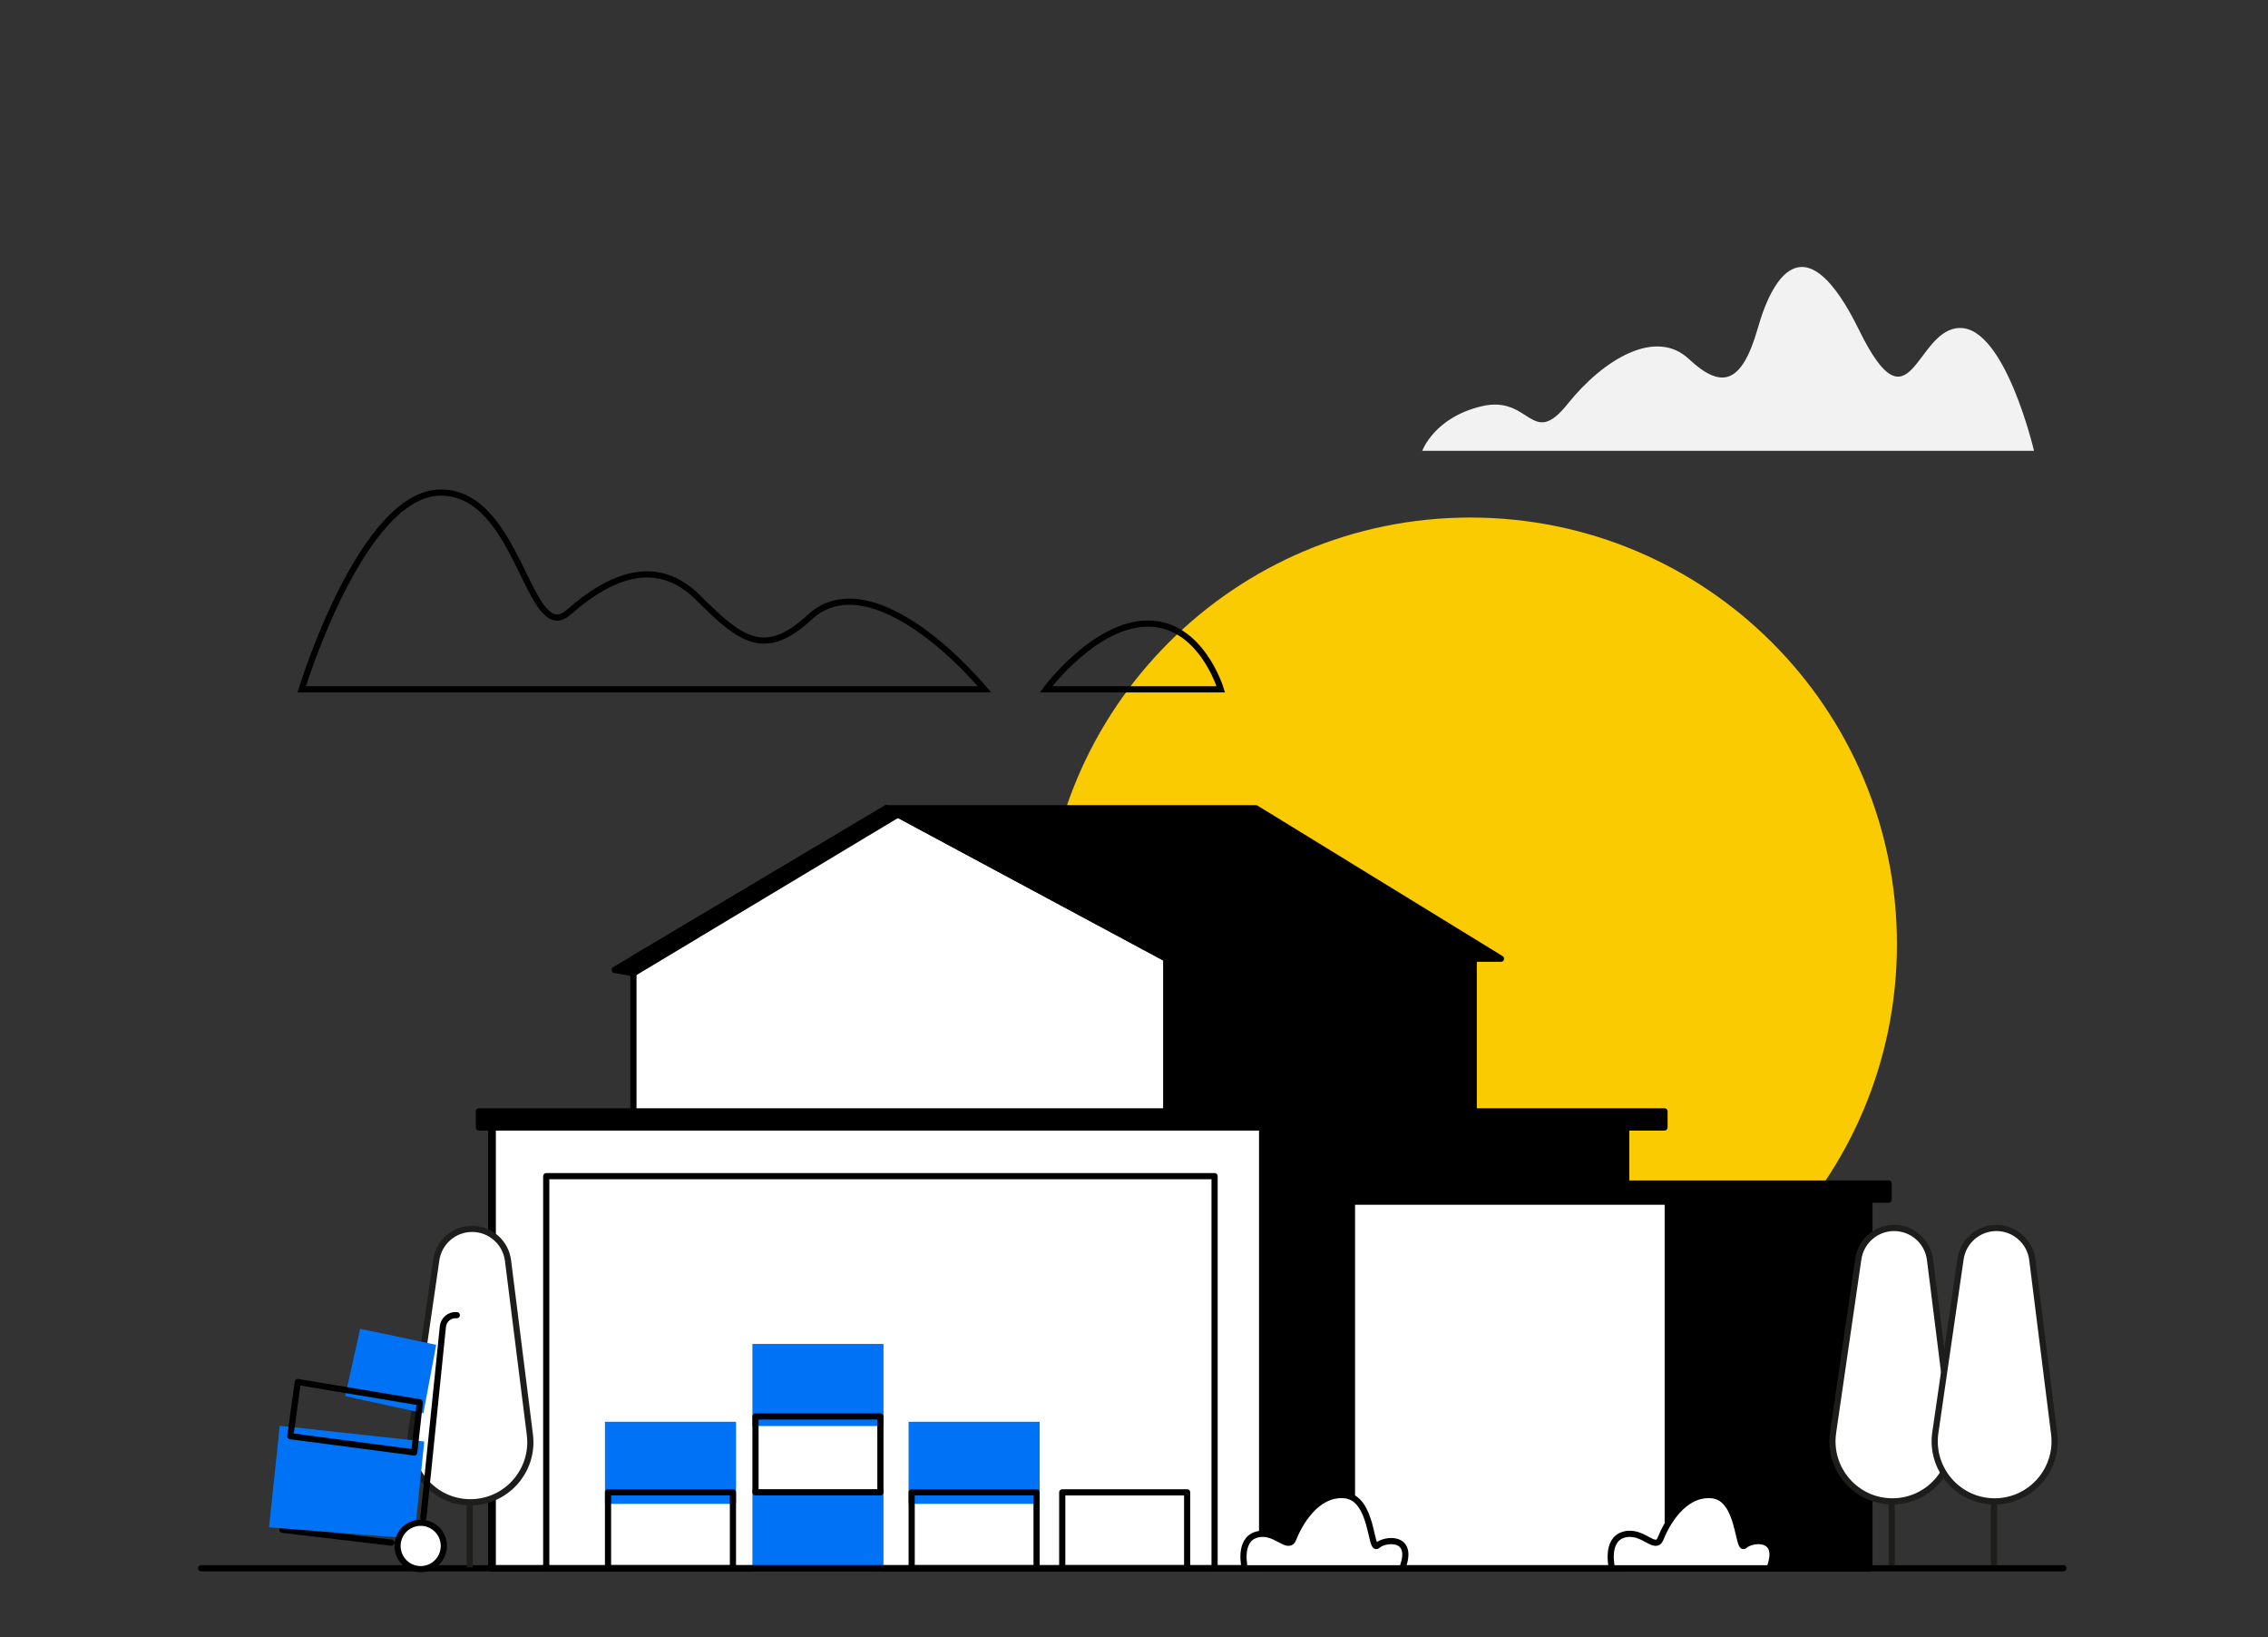 <svg xmlns="http://www.w3.org/2000/svg" xmlns:xlink="http://www.w3.org/1999/xlink" width="654px" height="472px" viewBox="0 0 654 472"><rect x="0" y="0" width="654" height="472" fill="#333333" stroke="none"/><title>Group 17</title><g id="Page-1" stroke="none" stroke-width="1" fill="none" fill-rule="evenodd"><g id="Industry-Page-Template---Illustrations" transform="translate(-732, -5433)"><g id="Group-17" transform="translate(732, 5433)"><rect id="Rectangle" x="0" y="0" width="654" height="472"></rect><path d="M586.528,129.964 C586.528,129.964 578.247,94.553 565.247,94.553 C552.249,94.553 551.093,125.73 536.072,95.13 C521.049,64.529 511.517,78.386 506.895,94.553 C502.273,110.719 496.495,112.376 486.962,103.464 C477.429,94.553 462.408,103.501 452.009,116.492 C441.609,129.482 441.32,113.894 427.454,117.069 C413.588,120.245 410.121,129.964 410.121,129.964 L586.528,129.964 Z" id="Fill-16" fill="#F2F2F2"></path><path d="M547,272.201 C547,340.131 491.93,395.2 424,395.2 C356.07,395.2 301,340.131 301,272.201 C301,204.269 356.07,149.2 424,149.2 C491.93,149.2 547,204.269 547,272.201" id="Fill-3" fill="#FACB00"></path><g id="Group-16" transform="translate(58, 233)"><g id="Group-23" transform="translate(83.643, 90.952)"><polygon id="Fill-1" fill="#FFFFFF" points="0 128.156 326.826 128.156 326.826 0.002 0 0.002"></polygon><polygon id="Stroke-2" stroke="#000000" stroke-width="1.78" stroke-linecap="round" stroke-linejoin="round" points="0 128.156 326.826 128.156 326.826 0 0 0"></polygon><polygon id="Fill-4" fill="#FFFFFF" points="15.871 128.156 208.592 128.156 208.592 15.116 15.871 15.116"></polygon><polygon id="Stroke-5" stroke="#000000" stroke-width="1.78" stroke-linecap="round" stroke-linejoin="round" points="15.871 128.156 208.592 128.156 208.592 15.116 15.871 15.116"></polygon><polygon id="Fill-7" stroke="#0072F5" stroke-width="1.78" fill="#0072F5" points="33.689 108.7 69.707 108.7 69.707 86.816 33.689 86.816"></polygon><polygon id="Fill-9" stroke="#0072F5" stroke-width="1.78" fill="#0072F5" points="76.213 128.156 112.23 128.156 112.23 106.273 76.213 106.273"></polygon><polygon id="Stroke-13" stroke="#0072F5" stroke-width="1.78" fill="#0072F5" points="76.213 86.262 112.231 86.262 112.231 64.378 76.213 64.378"></polygon><polygon id="Stroke-15" stroke="#0072F5" stroke-width="1.78" fill="#0072F5" points="121.247 108.7 157.265 108.7 157.265 86.816 121.247 86.816"></polygon><polygon id="Stroke-16" stroke="#000000" stroke-width="1.78" stroke-linecap="round" stroke-linejoin="round" points="33.689 128.156 69.707 128.156 69.707 106.273 33.689 106.273"></polygon><polygon id="Stroke-18" stroke="#000000" stroke-width="1.78" stroke-linecap="round" stroke-linejoin="round" points="76.213 106.273 112.231 106.273 112.231 84.389 76.213 84.389"></polygon><g id="Group-22" transform="translate(121.247, 106.273)" stroke="#000000" stroke-linecap="round" stroke-linejoin="round" stroke-width="1.78"><polygon id="Stroke-19" points="0 21.884 36.018 21.884 36.018 0 0 0"></polygon><polygon id="Stroke-21" points="43.418 21.884 79.436 21.884 79.436 0 43.418 0"></polygon></g></g><g id="Group-27" transform="translate(0, 90.952)"><polygon id="Stroke-2" stroke="#000000" stroke-width="1.78" stroke-linecap="round" stroke-linejoin="round" points="84.093 128.156 410.919 128.156 410.919 0 84.093 0"></polygon><polygon id="Fill-4" fill="#000000" points="305.944 128.156 410.919 128.156 410.919 0.002 305.944 0.002"></polygon><polygon id="Stroke-5" stroke="#000000" stroke-width="1.78" stroke-linecap="round" stroke-linejoin="round" points="305.944 128.156 410.918 128.156 410.918 0 305.944 0"></polygon><polygon id="Fill-7" fill="#FFFFFF" points="331.855 128.156 481.059 128.156 481.059 22.485 331.855 22.485"></polygon><polygon id="Stroke-8" stroke="#000000" stroke-width="1.78" stroke-linecap="round" stroke-linejoin="round" points="331.857 128.155 481.06 128.155 481.06 22.483 331.857 22.483"></polygon><polygon id="Fill-10" fill="#000000" points="422.912 128.156 481.06 128.156 481.06 22.485 422.912 22.485"></polygon><g id="Group-26" transform="translate(0, 22.485)"><polygon id="Stroke-11" stroke="#000000" stroke-width="1.78" stroke-linecap="round" stroke-linejoin="round" points="422.912 105.672 481.059 105.672 481.059 0 422.912 0"></polygon><line x1="487.497" y1="105.177" x2="487.497" y2="42.019" id="Stroke-13" stroke="#1D1D1B" stroke-width="1.78"></line><path d="M487.691,86.387 L487.691,86.387 C498.095,86.387 506.141,77.245 504.843,66.902 L498.542,16.723 C497.885,11.492 493.448,7.571 488.188,7.571 L488.188,7.571 C483.005,7.571 478.608,11.382 477.861,16.521 L470.585,66.566 C469.066,77.017 477.152,86.387 487.691,86.387" id="Fill-14" fill="#FFFFFF"></path><path d="M487.691,86.387 L487.691,86.387 C498.095,86.387 506.141,77.245 504.843,66.902 L498.542,16.723 C497.885,11.492 493.448,7.571 488.188,7.571 L488.188,7.571 C483.005,7.571 478.608,11.382 477.861,16.521 L470.585,66.566 C469.066,77.017 477.152,86.387 487.691,86.387 Z" id="Stroke-15" stroke="#1D1D1B" stroke-width="1.78"></path><line x1="516.983" y1="105.177" x2="516.983" y2="42.019" id="Stroke-16" stroke="#1D1D1B" stroke-width="1.78"></line><path d="M517.178,86.387 L517.178,86.387 C527.582,86.387 535.628,77.245 534.331,66.902 L528.029,16.723 C527.372,11.492 522.935,7.571 517.675,7.571 C512.493,7.571 508.095,11.382 507.348,16.521 L500.072,66.566 C498.553,77.017 506.639,86.387 517.178,86.387" id="Fill-17" fill="#FFFFFF"></path><path d="M517.178,86.387 L517.178,86.387 C527.582,86.387 535.628,77.245 534.331,66.902 L528.029,16.723 C527.372,11.492 522.935,7.571 517.675,7.571 C512.493,7.571 508.095,11.382 507.348,16.521 L500.072,66.566 C498.553,77.017 506.639,86.387 517.178,86.387 Z" id="Stroke-18" stroke="#1D1D1B" stroke-width="1.78"></path><g id="Group-21" transform="translate(406.458, 84.569)"><path d="M0.366,21.103 C0.366,21.103 -1.654,12.942 3.799,11.407 C9.252,9.871 12.887,16.384 14.402,12.521 C15.916,8.657 20.866,-0.683 29.144,0.04 C37.425,0.764 36.516,16.484 38.637,14.544 C40.758,12.603 49.24,11.692 45.907,20.8" id="Fill-19" fill="#FFFFFF"></path><path d="M0.366,21.103 C0.366,21.103 -1.654,12.942 3.799,11.407 C9.252,9.871 12.887,16.384 14.402,12.521 C15.916,8.657 20.866,-0.683 29.144,0.04 C37.425,0.764 36.516,16.484 38.637,14.544 C40.758,12.603 49.24,11.692 45.907,20.8" id="Stroke-20" stroke="#000000" stroke-width="1.78"></path></g><g id="Group-24" transform="translate(300.571, 84.569)"><path d="M0.366,21.103 C0.366,21.103 -1.654,12.942 3.799,11.407 C9.252,9.871 12.887,16.384 14.402,12.521 C15.916,8.657 20.866,-0.683 29.144,0.04 C37.425,0.764 36.517,16.484 38.637,14.544 C40.758,12.603 49.24,11.692 45.907,20.8" id="Fill-22" fill="#FFFFFF"></path><path d="M0.366,21.103 C0.366,21.103 -1.654,12.942 3.799,11.407 C9.252,9.871 12.887,16.384 14.402,12.521 C15.916,8.657 20.866,-0.683 29.144,0.04 C37.425,0.764 36.517,16.484 38.637,14.544 C40.758,12.603 49.24,11.692 45.907,20.8" id="Stroke-23" stroke="#000000" stroke-width="1.78"></path></g><line x1="0" y1="105.672" x2="537" y2="105.672" id="Stroke-25" stroke="#000000" stroke-width="1.78" stroke-linecap="round" stroke-linejoin="round"></line></g></g><g id="Group-25" transform="translate(19.576, 121.269)"><line x1="57.87" y1="97.607" x2="57.87" y2="34.449" id="Stroke-1" stroke="#1D1D1B" stroke-width="1.78"></line><path d="M58.065,78.816 L58.065,78.816 C68.469,78.816 76.515,69.674 75.217,59.331 L68.916,9.152 C68.259,3.922 63.822,0 58.562,0 L58.562,0 C53.379,0 48.982,3.811 48.235,8.951 L40.959,58.996 C39.44,69.446 47.526,78.816 58.065,78.816" id="Fill-3" fill="#FFFFFF"></path><path d="M58.065,78.816 L58.065,78.816 C68.469,78.816 76.515,69.674 75.217,59.331 L68.916,9.152 C68.259,3.922 63.822,0 58.562,0 L58.562,0 C53.379,0 48.982,3.811 48.235,8.951 L40.959,58.996 C39.44,69.446 47.526,78.816 58.065,78.816 Z" id="Stroke-5" stroke="#1D1D1B" stroke-width="1.78"></path><g id="Group-10" transform="translate(44.508, 24.862)"><path d="M9.642,0.019 L9.642,0.019 C7.64,-0.186 5.832,1.287 5.627,3.295 L0,58.362" id="Fill-7" fill="#FFFFFF"></path><path d="M9.642,0.019 L9.642,0.019 C7.64,-0.186 5.832,1.287 5.627,3.295 L0,58.362" id="Stroke-9" stroke="#000000" stroke-width="1.78" stroke-linecap="round" stroke-linejoin="round"></path></g><g id="Group-14" transform="translate(3.863, 86.743)"><line x1="31.425" y1="3.717" x2="0" y2="0" id="Fill-11" fill="#FFFFFF"></line><line x1="31.425" y1="3.717" x2="0" y2="0" id="Stroke-13" stroke="#000000" stroke-width="1.78" stroke-linecap="round" stroke-linejoin="round"></line></g><polygon id="Fill-15" fill="#0072F5" points="0 86.046 3.091 56.76 44.765 61.297 41.886 89.315"></polygon><path d="M37.208,92.817 C37.982,96.428 41.532,98.727 45.136,97.949 C48.74,97.173 51.034,93.616 50.26,90.004 C49.484,86.393 45.935,84.094 42.33,84.872 C38.726,85.648 36.434,89.205 37.208,92.817" id="Fill-17" fill="#FFFFFF"></path><path d="M37.208,92.817 C37.982,96.428 41.532,98.727 45.136,97.949 C48.74,97.173 51.034,93.616 50.26,90.004 C49.484,86.393 45.935,84.094 42.33,84.872 C38.726,85.648 36.434,89.205 37.208,92.817 Z" id="Stroke-19" stroke="#000000" stroke-width="1.78" stroke-linecap="round" stroke-linejoin="round"></path><polygon id="Fill-21" fill="#0072F5" points="44.507 53.144 21.949 48.208 26.284 28.79 48.209 33.423"></polygon><polygon id="Stroke-23" stroke="#000000" stroke-width="1.78" stroke-linecap="round" stroke-linejoin="round" points="43.493 50.007 41.875 64.452 6.138 59.76 8.293 44.143"></polygon></g><g id="Group-13" transform="translate(119.236, 0)"><polygon id="Fill-1" fill="#FFFFFF" points="5.417 43.382 5.417 87.973 159.107 87.973 159.107 43.382 78.336 0.001"></polygon><polygon id="Stroke-2" stroke="#000000" stroke-width="1.78" stroke-linecap="round" stroke-linejoin="round" points="5.418 87.974 5.418 43.38 78.337 0 159.108 43.38 159.108 87.974"></polygon><polygon id="Fill-4" fill="#000000" points="78.336 0.001 159.107 43.382 255.585 43.382 184.91 0.001"></polygon><polygon id="Stroke-5" stroke="#000000" stroke-width="1.78" stroke-linecap="round" stroke-linejoin="round" points="159.108 43.381 78.337 0.001 184.909 0.001 255.586 43.381"></polygon><polygon id="Fill-7" fill="#000000" points="159.108 87.974 247.732 87.974 247.732 43.382 159.108 43.382"></polygon><polygon id="Stroke-8" stroke="#000000" stroke-width="1.78" stroke-linecap="round" stroke-linejoin="round" points="159.108 87.974 247.732 87.974 247.732 43.38 159.108 43.38"></polygon><polygon id="Fill-10" fill="#000000" points="0.002 46.603 5.417 47.591 81.684 1.8 78.336 0"></polygon><polygon id="Stroke-11" stroke="#000000" stroke-width="1.78" stroke-linecap="round" stroke-linejoin="round" points="78.336 0 0 46.603 5.417 47.593 81.684 1.798"></polygon></g><g id="Group-7" transform="translate(80.084, 87.385)"><polygon id="Stroke-2" stroke="#000000" stroke-width="1.78" fill="#000000" stroke-linecap="round" stroke-linejoin="round" points="250.689 25.458 406.524 25.458 406.524 20.805 250.689 20.805"></polygon><polygon id="Fill-4" fill="#000000" points="0 4.655 341.891 4.655 341.891 0.002 0 0.002"></polygon><polygon id="Stroke-5" stroke="#000000" stroke-width="1.78" stroke-linecap="round" stroke-linejoin="round" points="0 4.653 341.891 4.653 341.891 0 0 0"></polygon></g></g><path d="M87,198.732 C87,198.732 104.264,142 127.128,142 C149.99,142 152.323,186.764 163.988,176.506 C175.654,166.247 189.185,160.185 201.316,172.309 C213.448,184.432 220.447,190.028 233.512,177.905 C246.576,165.781 268.039,180.391 283.904,198.732 L87,198.732 Z" id="Stroke-161" stroke="#000000" stroke-width="1.776"></path><path d="M301.636,198.732 C301.636,198.732 315.634,179.769 331.032,179.769 C346.429,179.769 352.028,198.732 352.028,198.732 L301.636,198.732 Z" id="Stroke-163" stroke="#000000" stroke-width="1.776"></path></g></g></g></svg>